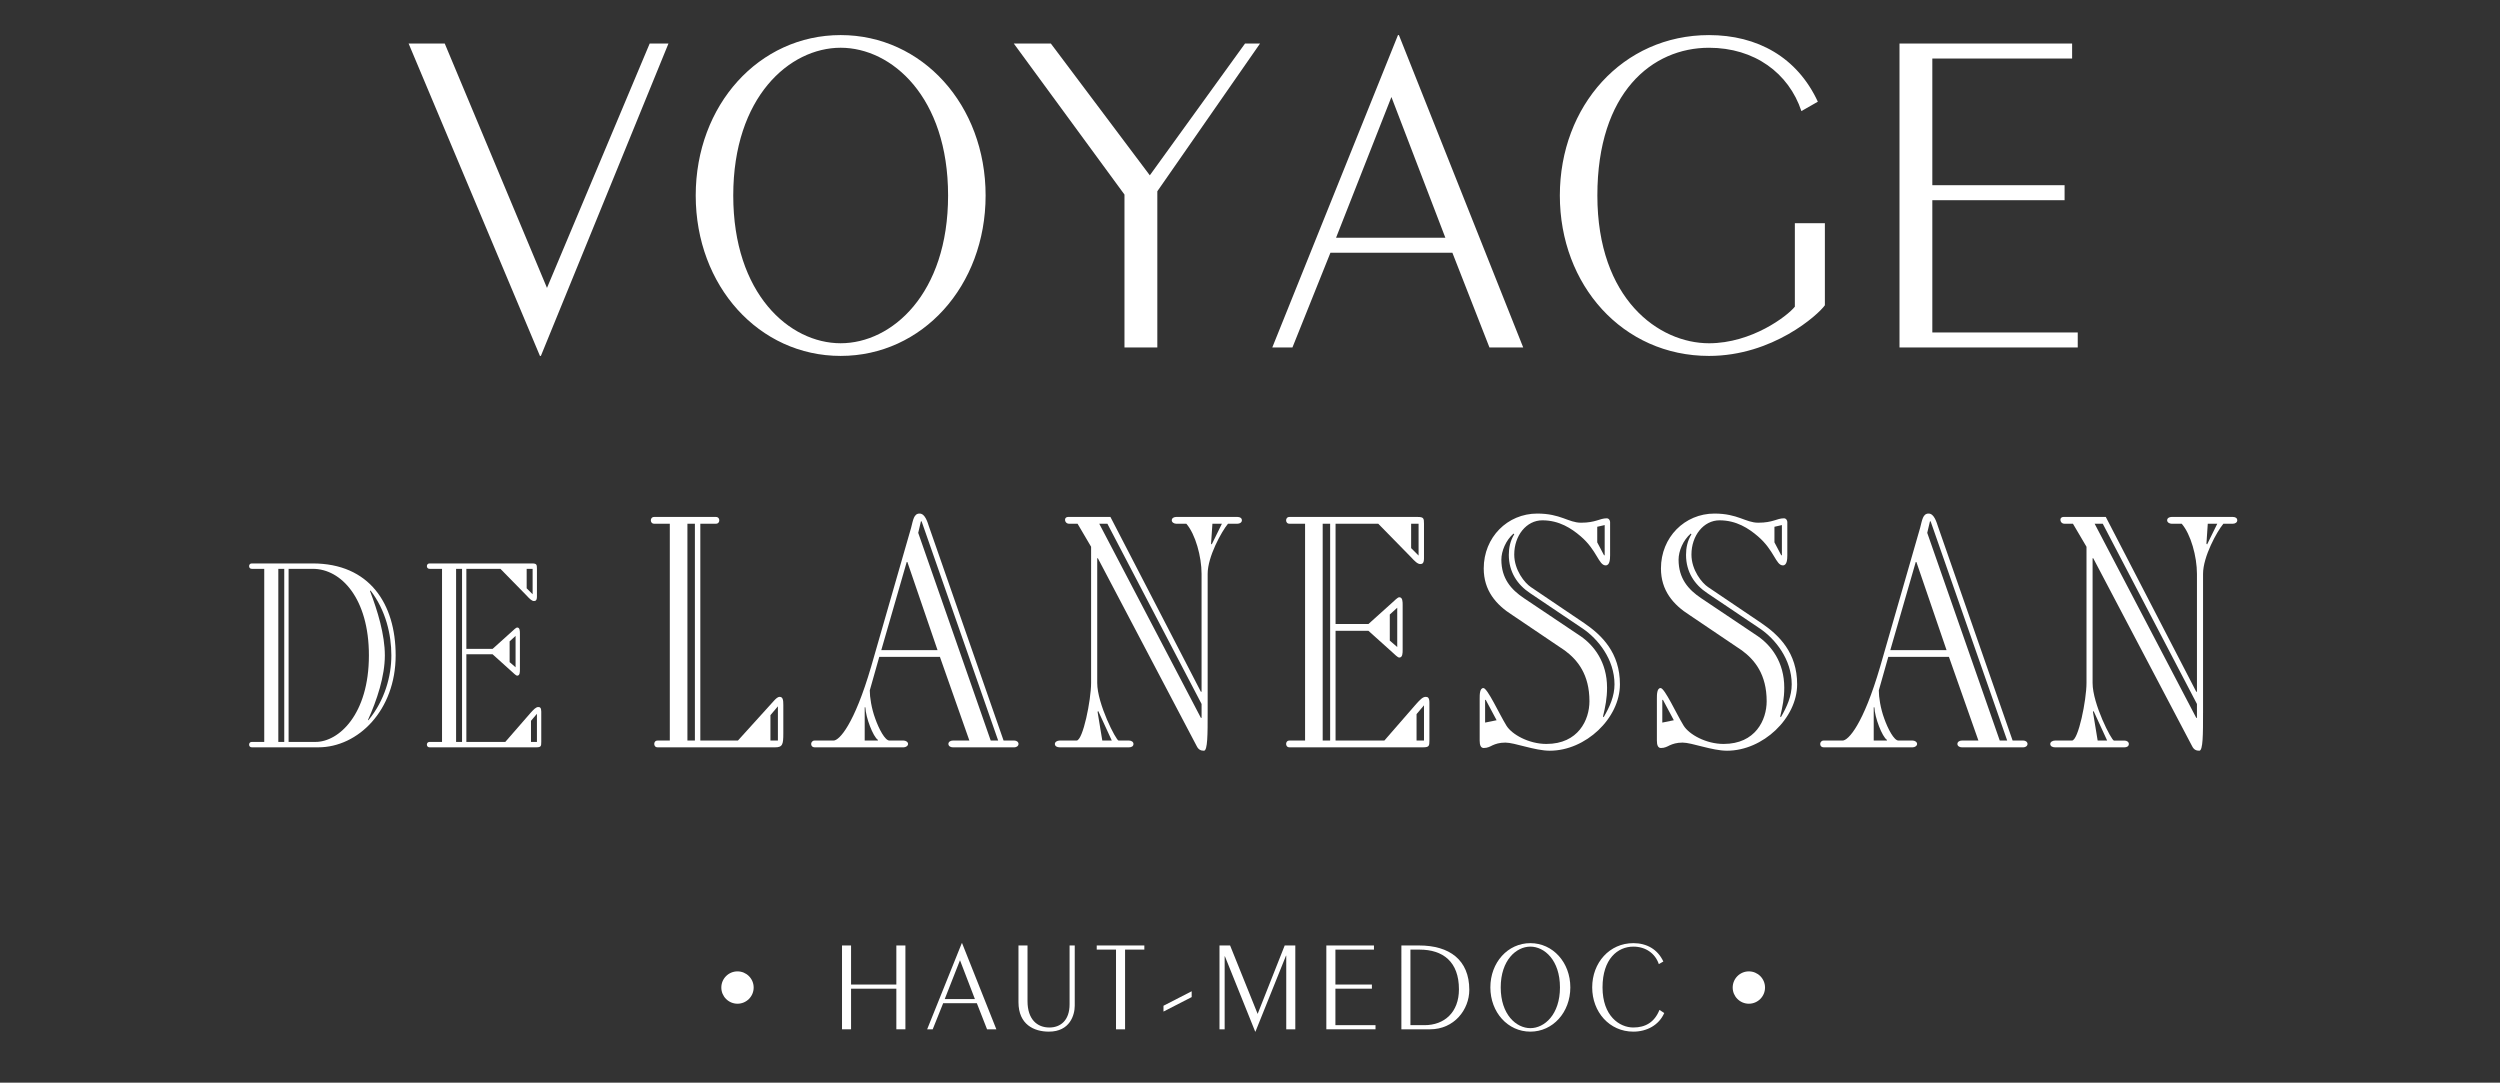 <?xml version="1.0" encoding="utf-8"?>
<!-- Generator: Adobe Illustrator 16.0.0, SVG Export Plug-In . SVG Version: 6.00 Build 0)  -->
<!DOCTYPE svg PUBLIC "-//W3C//DTD SVG 1.1//EN" "http://www.w3.org/Graphics/SVG/1.1/DTD/svg11.dtd">
<svg version="1.1" id="Calque_1" xmlns="http://www.w3.org/2000/svg" xmlns:xlink="http://www.w3.org/1999/xlink" x="0px" y="0px"
	 width="366px" height="158.5px" viewBox="0 0 366 158.5" enable-background="new 0 0 366 158.5" xml:space="preserve">
<rect x="0" y="0" width="366" height="158.5" fill="#333333" stroke="none"/>
<g>
	<path fill="#FFFFFF" d="M65.109,6.371L80.078,42.15L95.115,6.371h2.748L79.186,52.106h-0.139L59.82,6.371H65.109z"/>
	<path fill="#FFFFFF" d="M144.293,28.62c0,13.257-9.271,23.486-21.221,23.486s-21.219-10.229-21.219-23.486
		c0-13.252,9.27-23.484,21.219-23.484S144.293,15.368,144.293,28.62z M107.348,28.62c0,14.423,8.24,21.632,15.725,21.632
		s15.727-7.209,15.727-21.632c0-14.419-8.242-21.63-15.727-21.63S107.348,14.201,107.348,28.62z"/>
	<path fill="#FFFFFF" d="M169.432,28.004v22.868h-4.809V28.485L148.418,6.371h5.424l14.49,19.297l13.941-19.297h2.197
		L169.432,28.004z"/>
	<path fill="#FFFFFF" d="M204.664,5.136h0.137l18.197,45.736h-4.941L212.629,37h-17.854l-5.563,13.872h-2.951L204.664,5.136z
		 M195.6,34.801h15.998l-7.895-20.6L195.6,34.801z"/>
	<path fill="#FFFFFF" d="M267.162,32.672v12.02c-0.963,1.372-7.623,7.415-16.965,7.415c-12.633,0-21.836-10.368-21.836-23.486
		c0-13.113,9.203-23.484,21.836-23.484c7.074,0,12.912,3.228,15.934,9.752l-2.406,1.374c-1.852-5.564-6.865-9.271-13.527-9.271
		c-8.309,0-16.344,6.523-16.344,21.63c0,15.178,8.998,21.632,16.344,21.632c6.252,0,11.469-3.98,12.568-5.356V32.672H267.162z"/>
	<path fill="#FFFFFF" d="M278.086,50.872V6.371h25.271v2.198h-20.465v18.542h19.363v2.196h-19.363v19.366h21.289v2.198H278.086z"/>
</g>
<g>
	<path fill="#FFFFFF" d="M45.773,82.487c8.313,0,12.152,5.897,12.152,13.462c0,8.036-5.504,13.459-11.322,13.459h-9.738
		c-0.279,0-0.396-0.198-0.396-0.396c0-0.196,0.117-0.396,0.396-0.396h1.82V83.279h-1.82c-0.279,0-0.396-0.197-0.396-0.395
		c0-0.199,0.117-0.397,0.396-0.397H45.773z M41.615,83.279h-0.869v25.337h0.869V83.279z M46.207,108.616
		c3.365,0,7.801-3.997,7.801-12.667c0-8.354-4.078-12.67-8.195-12.67H42.25v25.337H46.207z M53.85,105.371l0.078,0.08
		c2.414-2.931,3.367-6.455,3.367-9.502c0-3.011-0.795-6.571-3.051-9.502l-0.078,0.079c1.107,2.852,2.176,6.412,2.176,9.423
		c0,3.047-1.146,6.532-2.492,9.502V105.371z"/>
	<path fill="#FFFFFF" d="M79.24,108.616c0,0.635-0.039,0.792-0.752,0.792H62.891c-0.279,0-0.396-0.198-0.396-0.396
		c0-0.196,0.117-0.396,0.396-0.396h1.822V83.279h-1.822c-0.279,0-0.396-0.197-0.396-0.395c0-0.199,0.117-0.397,0.396-0.397h14.963
		c0.715,0,0.754,0.157,0.754,0.792v4.039c0,0.592-0.199,0.672-0.436,0.672c-0.318,0-0.633-0.316-1.107-0.832l-3.801-3.879h-4.988
		v11.718h3.84l2.77-2.493c0.279-0.238,0.635-0.634,0.834-0.634c0.395,0,0.395,0.516,0.395,0.911v5.226c0,0.396,0,0.91-0.395,0.91
		c-0.199,0-0.555-0.396-0.834-0.632l-2.77-2.496h-3.84v12.827h5.701l3.721-4.275c0.436-0.473,0.754-0.83,1.109-0.83
		c0.236,0,0.434,0.077,0.434,0.672V108.616z M67.643,83.279h-0.871v25.337h0.871V83.279z M75.48,93.096l-0.871,0.795v3.045
		l0.871,0.754V93.096z M77.975,83.279h-0.871v2.85L77.975,87V83.279z M78.607,104.5l-0.871,1.028v3.088h0.871V104.5z"/>
	<path fill="#FFFFFF" d="M114.678,107.374c0,1.588-0.1,2.034-1.191,2.034H96.275c-0.346,0-0.494-0.249-0.494-0.495
		c0-0.247,0.148-0.495,0.494-0.495h1.785V76.674h-2.279c-0.35,0-0.5-0.25-0.5-0.498c0-0.245,0.15-0.494,0.5-0.494h9.025
		c0.348,0,0.498,0.249,0.498,0.494c0,0.248-0.15,0.498-0.498,0.498h-2.279v31.744h5.504l5.209-5.755
		c0.346-0.396,0.645-0.646,0.891-0.646c0.498,0,0.547,0.497,0.547,1.19V107.374z M101.732,76.674h-1.094v31.744h1.094V76.674z
		 M113.885,103.406l-1.092,1.291v3.721h1.092V103.406z"/>
	<path fill="#FFFFFF" d="M148.514,108.418c0.299,0,0.596,0.197,0.596,0.495c0,0.297-0.297,0.495-0.596,0.495h-9.027
		c-0.348,0-0.643-0.198-0.643-0.495c0-0.298,0.295-0.495,0.643-0.495h2.43l-4.314-12.251h-8.879l-1.389,4.909
		c0,0.991,0.25,2.631,0.795,4.115c0.543,1.539,1.438,3.227,2.084,3.227h2.082c0.297,0,0.645,0.197,0.645,0.495
		c0,0.297-0.348,0.495-0.645,0.495H119.25c-0.299,0-0.498-0.198-0.498-0.495c0-0.247,0.199-0.495,0.498-0.495h2.777
		c0.844,0,3.025-2.332,5.506-10.814l5.852-20.334c0.299-1.142,0.396-2.084,1.24-2.084c0.795,0,1.143,1.19,1.389,1.935l10.91,31.298
		H148.514z M128.525,108.418v-0.101c-0.695-0.445-1.785-3.274-1.836-4.761h-0.098v4.861H128.525z M132.84,82.279h-0.098
		l-3.721,12.896h8.232L132.84,82.279z M134.924,76.326h-0.102l-0.395,1.686l10.613,30.406h1.092L134.924,76.326z"/>
	<path fill="#FFFFFF" d="M176.801,104.35c0,3.126,0,5.555-0.543,5.555c-0.447,0-0.793-0.15-1.043-0.644L160.73,81.732h-0.096v18.252
		c0,3.076,2.777,8.434,3.125,8.434h1.535c0.348,0,0.646,0.197,0.646,0.495c0,0.348-0.299,0.495-0.646,0.495h-10.166
		c-0.35,0-0.695-0.147-0.695-0.495c0-0.298,0.346-0.495,0.695-0.495h2.479c0.941,0,2.131-5.953,2.131-8.434V80.046l-1.982-3.372
		h-1.238c-0.348,0-0.596-0.25-0.596-0.597c0-0.248,0.199-0.396,0.445-0.396h6.201l13.242,25.592h0.1v-17.26
		c0-2.528-0.895-5.804-2.232-7.34h-1.486c-0.299,0-0.645-0.2-0.645-0.498c0-0.347,0.346-0.494,0.645-0.494h8.975
		c0.348,0,0.646,0.147,0.646,0.494c0,0.298-0.299,0.498-0.646,0.498h-1.387c-0.943,1.139-2.979,4.812-2.979,7.34V104.35z
		 M160.783,104.103l-0.1,0.097l0.693,4.219h1.391L160.783,104.103z M175.811,105.094h0.1v-2.033l-13.789-26.387h-1.191
		L175.811,105.094z M178.887,76.674h-1.389l-0.199,2.925l0.098,0.102L178.887,76.674z"/>
	<path fill="#FFFFFF" d="M209.266,108.418c0,0.792-0.049,0.99-0.941,0.99h-19.543c-0.348,0-0.496-0.249-0.496-0.495
		c0-0.247,0.148-0.495,0.496-0.495h2.281V76.674h-2.281c-0.348,0-0.496-0.25-0.496-0.498c0-0.245,0.148-0.494,0.496-0.494h18.75
		c0.891,0,0.941,0.198,0.941,0.992v5.059c0,0.744-0.248,0.843-0.545,0.843c-0.396,0-0.795-0.397-1.389-1.042l-4.762-4.859h-6.25
		v14.682h4.811l3.475-3.124c0.346-0.299,0.793-0.794,1.039-0.794c0.496,0,0.496,0.644,0.496,1.14v6.548c0,0.496,0,1.139-0.496,1.139
		c-0.246,0-0.693-0.494-1.039-0.793l-3.475-3.124h-4.811v16.071h7.143l4.662-5.357c0.545-0.596,0.941-1.043,1.389-1.043
		c0.299,0,0.545,0.101,0.545,0.844V108.418z M194.734,76.674h-1.092v31.744h1.092V76.674z M204.555,88.973l-1.09,0.993v3.82
		l1.09,0.941V88.973z M207.68,76.674h-1.09v3.571l1.09,1.09V76.674z M208.473,103.259l-1.09,1.289v3.87h1.09V103.259z"/>
	<path fill="#FFFFFF" d="M231.9,91.206c2.629,1.787,5.258,4.365,5.258,8.978c0,4.959-5.01,9.721-10.266,9.721
		c-2.184,0-5.158-1.189-6.498-1.189c-0.893,0-1.438,0.198-1.885,0.396c-0.398,0.197-0.744,0.396-1.291,0.396
		c-0.445,0-0.594-0.444-0.594-1.09v-6.151c0-0.545,0-1.536,0.545-1.536c0.596,0,2.332,3.817,3.373,5.504
		c0.793,1.29,3.273,2.679,5.852,2.679c4.664,0,6.301-3.522,6.301-6.25c0-3.918-1.736-6.051-3.621-7.44l-7.641-5.158
		c-2.43-1.538-4.215-3.62-4.215-6.844c0-4.564,3.473-8.035,7.838-8.035c3.424,0,4.563,1.339,6.4,1.339
		c2.182,0,2.725-0.645,3.768-0.645c0.346,0,0.494,0.347,0.494,0.544v4.863c0,0.595-0.047,1.486-0.645,1.486
		c-1.039,0-1.238-2.183-3.668-4.264c-1.34-1.143-3.125-2.334-5.605-2.334c-2.332,0-4.115,2.232-4.115,5.01
		c0,2.284,1.533,4.167,2.43,4.762L231.9,91.206z M217.518,102.465h-0.098v3.322l1.684-0.346L217.518,102.465z M231.406,93.14
		c1.934,1.339,3.867,3.771,3.867,7.539c0,1.537-0.246,2.777-0.596,4.218l0.1,0.097c0.895-1.537,1.586-3.073,1.586-4.81
		c0-3.672-2.43-6.647-4.613-8.135l-7.736-5.207c-1.883-1.241-3.123-3.125-3.123-5.605c0-1.042,0.197-2.035,0.795-3.026l-0.102-0.097
		c-1.141,0.991-1.785,2.578-1.785,3.817c0,2.729,1.389,4.364,3.324,5.654L231.406,93.14z M234.828,81.287h0.098v-4.416l-1.09,0.249
		v2.281L234.828,81.287z"/>
	<path fill="#FFFFFF" d="M257.844,91.206c2.629,1.787,5.258,4.365,5.258,8.978c0,4.959-5.012,9.721-10.266,9.721
		c-2.184,0-5.16-1.189-6.5-1.189c-0.891,0-1.436,0.198-1.885,0.396c-0.396,0.197-0.74,0.396-1.289,0.396
		c-0.445,0-0.594-0.444-0.594-1.09v-6.151c0-0.545,0-1.536,0.545-1.536c0.598,0,2.332,3.817,3.371,5.504
		c0.797,1.29,3.273,2.679,5.854,2.679c4.664,0,6.301-3.522,6.301-6.25c0-3.918-1.738-6.051-3.623-7.44l-7.639-5.158
		c-2.43-1.538-4.215-3.62-4.215-6.844c0-4.564,3.473-8.035,7.836-8.035c3.426,0,4.564,1.339,6.4,1.339
		c2.182,0,2.727-0.645,3.77-0.645c0.346,0,0.496,0.347,0.496,0.544v4.863c0,0.595-0.051,1.486-0.646,1.486
		c-1.039,0-1.238-2.183-3.67-4.264c-1.338-1.143-3.125-2.334-5.605-2.334c-2.33,0-4.115,2.232-4.115,5.01
		c0,2.284,1.535,4.167,2.43,4.762L257.844,91.206z M243.461,102.465h-0.1v3.322l1.686-0.346L243.461,102.465z M257.348,93.14
		c1.934,1.339,3.869,3.771,3.869,7.539c0,1.537-0.248,2.777-0.596,4.218l0.102,0.097c0.891-1.537,1.584-3.073,1.584-4.81
		c0-3.672-2.43-6.647-4.613-8.135l-7.736-5.207c-1.883-1.241-3.123-3.125-3.123-5.605c0-1.042,0.197-2.035,0.793-3.026l-0.102-0.097
		c-1.139,0.991-1.783,2.578-1.783,3.817c0,2.729,1.389,4.364,3.324,5.654L257.348,93.14z M260.771,81.287h0.098v-4.416l-1.09,0.249
		v2.281L260.771,81.287z"/>
	<path fill="#FFFFFF" d="M296.234,108.418c0.299,0,0.594,0.197,0.594,0.495c0,0.297-0.295,0.495-0.594,0.495h-9.025
		c-0.348,0-0.646-0.198-0.646-0.495c0-0.298,0.299-0.495,0.646-0.495h2.43l-4.316-12.251h-8.879l-1.387,4.909
		c0,0.991,0.248,2.631,0.793,4.115c0.543,1.539,1.439,3.227,2.084,3.227h2.082c0.299,0,0.645,0.197,0.645,0.495
		c0,0.297-0.346,0.495-0.645,0.495h-13.045c-0.299,0-0.496-0.198-0.496-0.495c0-0.247,0.197-0.495,0.496-0.495h2.779
		c0.842,0,3.025-2.332,5.504-10.814l5.854-20.334c0.299-1.142,0.396-2.084,1.238-2.084c0.795,0,1.143,1.19,1.389,1.935
		l10.912,31.298H296.234z M276.246,108.418v-0.101c-0.695-0.445-1.785-3.274-1.836-4.761h-0.098v4.861H276.246z M280.561,82.279
		h-0.096l-3.723,12.896h8.232L280.561,82.279z M282.646,76.326h-0.102l-0.396,1.686l10.615,30.406h1.09L282.646,76.326z"/>
	<path fill="#FFFFFF" d="M322.525,104.35c0,3.126,0,5.555-0.547,5.555c-0.445,0-0.793-0.15-1.041-0.644l-14.482-27.528h-0.1v18.252
		c0,3.076,2.777,8.434,3.125,8.434h1.537c0.348,0,0.645,0.197,0.645,0.495c0,0.348-0.297,0.495-0.645,0.495H300.85
		c-0.348,0-0.693-0.147-0.693-0.495c0-0.298,0.346-0.495,0.693-0.495h2.48c0.943,0,2.133-5.953,2.133-8.434V80.046l-1.984-3.372
		h-1.238c-0.35,0-0.596-0.25-0.596-0.597c0-0.248,0.199-0.396,0.445-0.396h6.199l13.244,25.592h0.1v-17.26
		c0-2.528-0.895-5.804-2.234-7.34h-1.486c-0.299,0-0.645-0.2-0.645-0.498c0-0.347,0.346-0.494,0.645-0.494h8.979
		c0.348,0,0.641,0.147,0.641,0.494c0,0.298-0.293,0.498-0.641,0.498h-1.389c-0.943,1.139-2.977,4.812-2.977,7.34V104.35z
		 M306.504,104.103l-0.098,0.097l0.691,4.219h1.391L306.504,104.103z M321.533,105.094h0.1v-2.033l-13.789-26.387h-1.189
		L321.533,105.094z M324.609,76.674h-1.391l-0.197,2.925l0.1,0.102L324.609,76.674z"/>
</g>
<g>
	<g>
		<g>
			<path fill="#FFFFFF" d="M123.271,150.69v-12.273h1.324v5.72h6.631v-5.72h1.326v12.273h-1.326v-5.946h-6.631v5.946H123.271z"/>
			<path fill="#FFFFFF" d="M140.807,138.075h0.041l5.018,12.615h-1.361l-1.498-3.825h-4.926l-1.533,3.825h-0.813L140.807,138.075z
				 M138.311,146.259h4.412l-2.18-5.683L138.311,146.259z"/>
			<path fill="#FFFFFF" d="M157.342,138.417v8.809c0,1.343-0.682,3.806-3.787,3.806c-2.178,0-4.451-1.042-4.451-4.318v-8.296h1.324
				v8.145c0,2.708,1.441,3.864,3.201,3.864c1.611,0,2.957-1.022,2.957-3.393v-8.616H157.342z"/>
			<path fill="#FFFFFF" d="M163.383,139.024h-2.822v-0.607h6.971v0.607h-2.822v11.666h-1.326V139.024z"/>
			<path fill="#FFFFFF" d="M170.334,147.242l4.127-2.121v0.854l-4.127,2.121V147.242z"/>
			<path fill="#FFFFFF" d="M178.533,150.69v-12.273h1.553l4.033,10.02l3.961-10.02h1.553v12.273h-1.326v-10.777h-0.039
				l-4.469,11.118h-0.039l-4.43-11.023h-0.041v10.683H178.533z"/>
			<path fill="#FFFFFF" d="M194.176,150.69v-12.273h6.971v0.607h-5.643v5.112h5.342v0.607h-5.342v5.34h5.871v0.606H194.176z"/>
			<path fill="#FFFFFF" d="M205.162,138.417h2.594c4.434,0,7.35,2.104,7.35,6.496c0,2.897-2.217,5.777-5.74,5.777h-4.203V138.417z
				 M206.488,150.084h2.064c2.914,0,5.037-1.894,5.037-5.245c0-4.054-2.35-5.814-5.758-5.814h-1.344V150.084z"/>
			<path fill="#FFFFFF" d="M229.896,144.555c0,3.654-2.559,6.477-5.852,6.477c-3.299,0-5.855-2.822-5.855-6.477
				c0-3.657,2.557-6.479,5.855-6.479C227.338,138.075,229.896,140.897,229.896,144.555z M219.705,144.555
				c0,3.975,2.273,5.966,4.34,5.966c2.063,0,4.334-1.991,4.334-5.966c0-3.979-2.271-5.969-4.334-5.969
				C221.979,138.586,219.705,140.576,219.705,144.555z"/>
			<path fill="#FFFFFF" d="M242.85,141.144c-0.512-1.534-1.895-2.558-3.73-2.558c-2.293,0-4.51,1.801-4.51,5.969
				c0,4.184,2.48,5.871,4.51,5.871c1.779,0,3.105-0.776,3.824-2.576l0.701,0.456c-0.775,1.778-2.557,2.726-4.525,2.726
				c-3.486,0-6.023-2.861-6.023-6.477c0-3.619,2.537-6.479,6.023-6.479c1.949,0,3.561,0.892,4.393,2.69L242.85,141.144z"/>
		</g>
	</g>
	<g>
		<circle fill="#FFFFFF" cx="107.969" cy="144.577" r="2.367"/>
		<circle fill="#FFFFFF" cx="256.033" cy="144.577" r="2.367"/>
	</g>
</g>
<g>
</g>
<g>
</g>
<g>
</g>
<g>
</g>
<g>
</g>
<g>
</g>
</svg>
